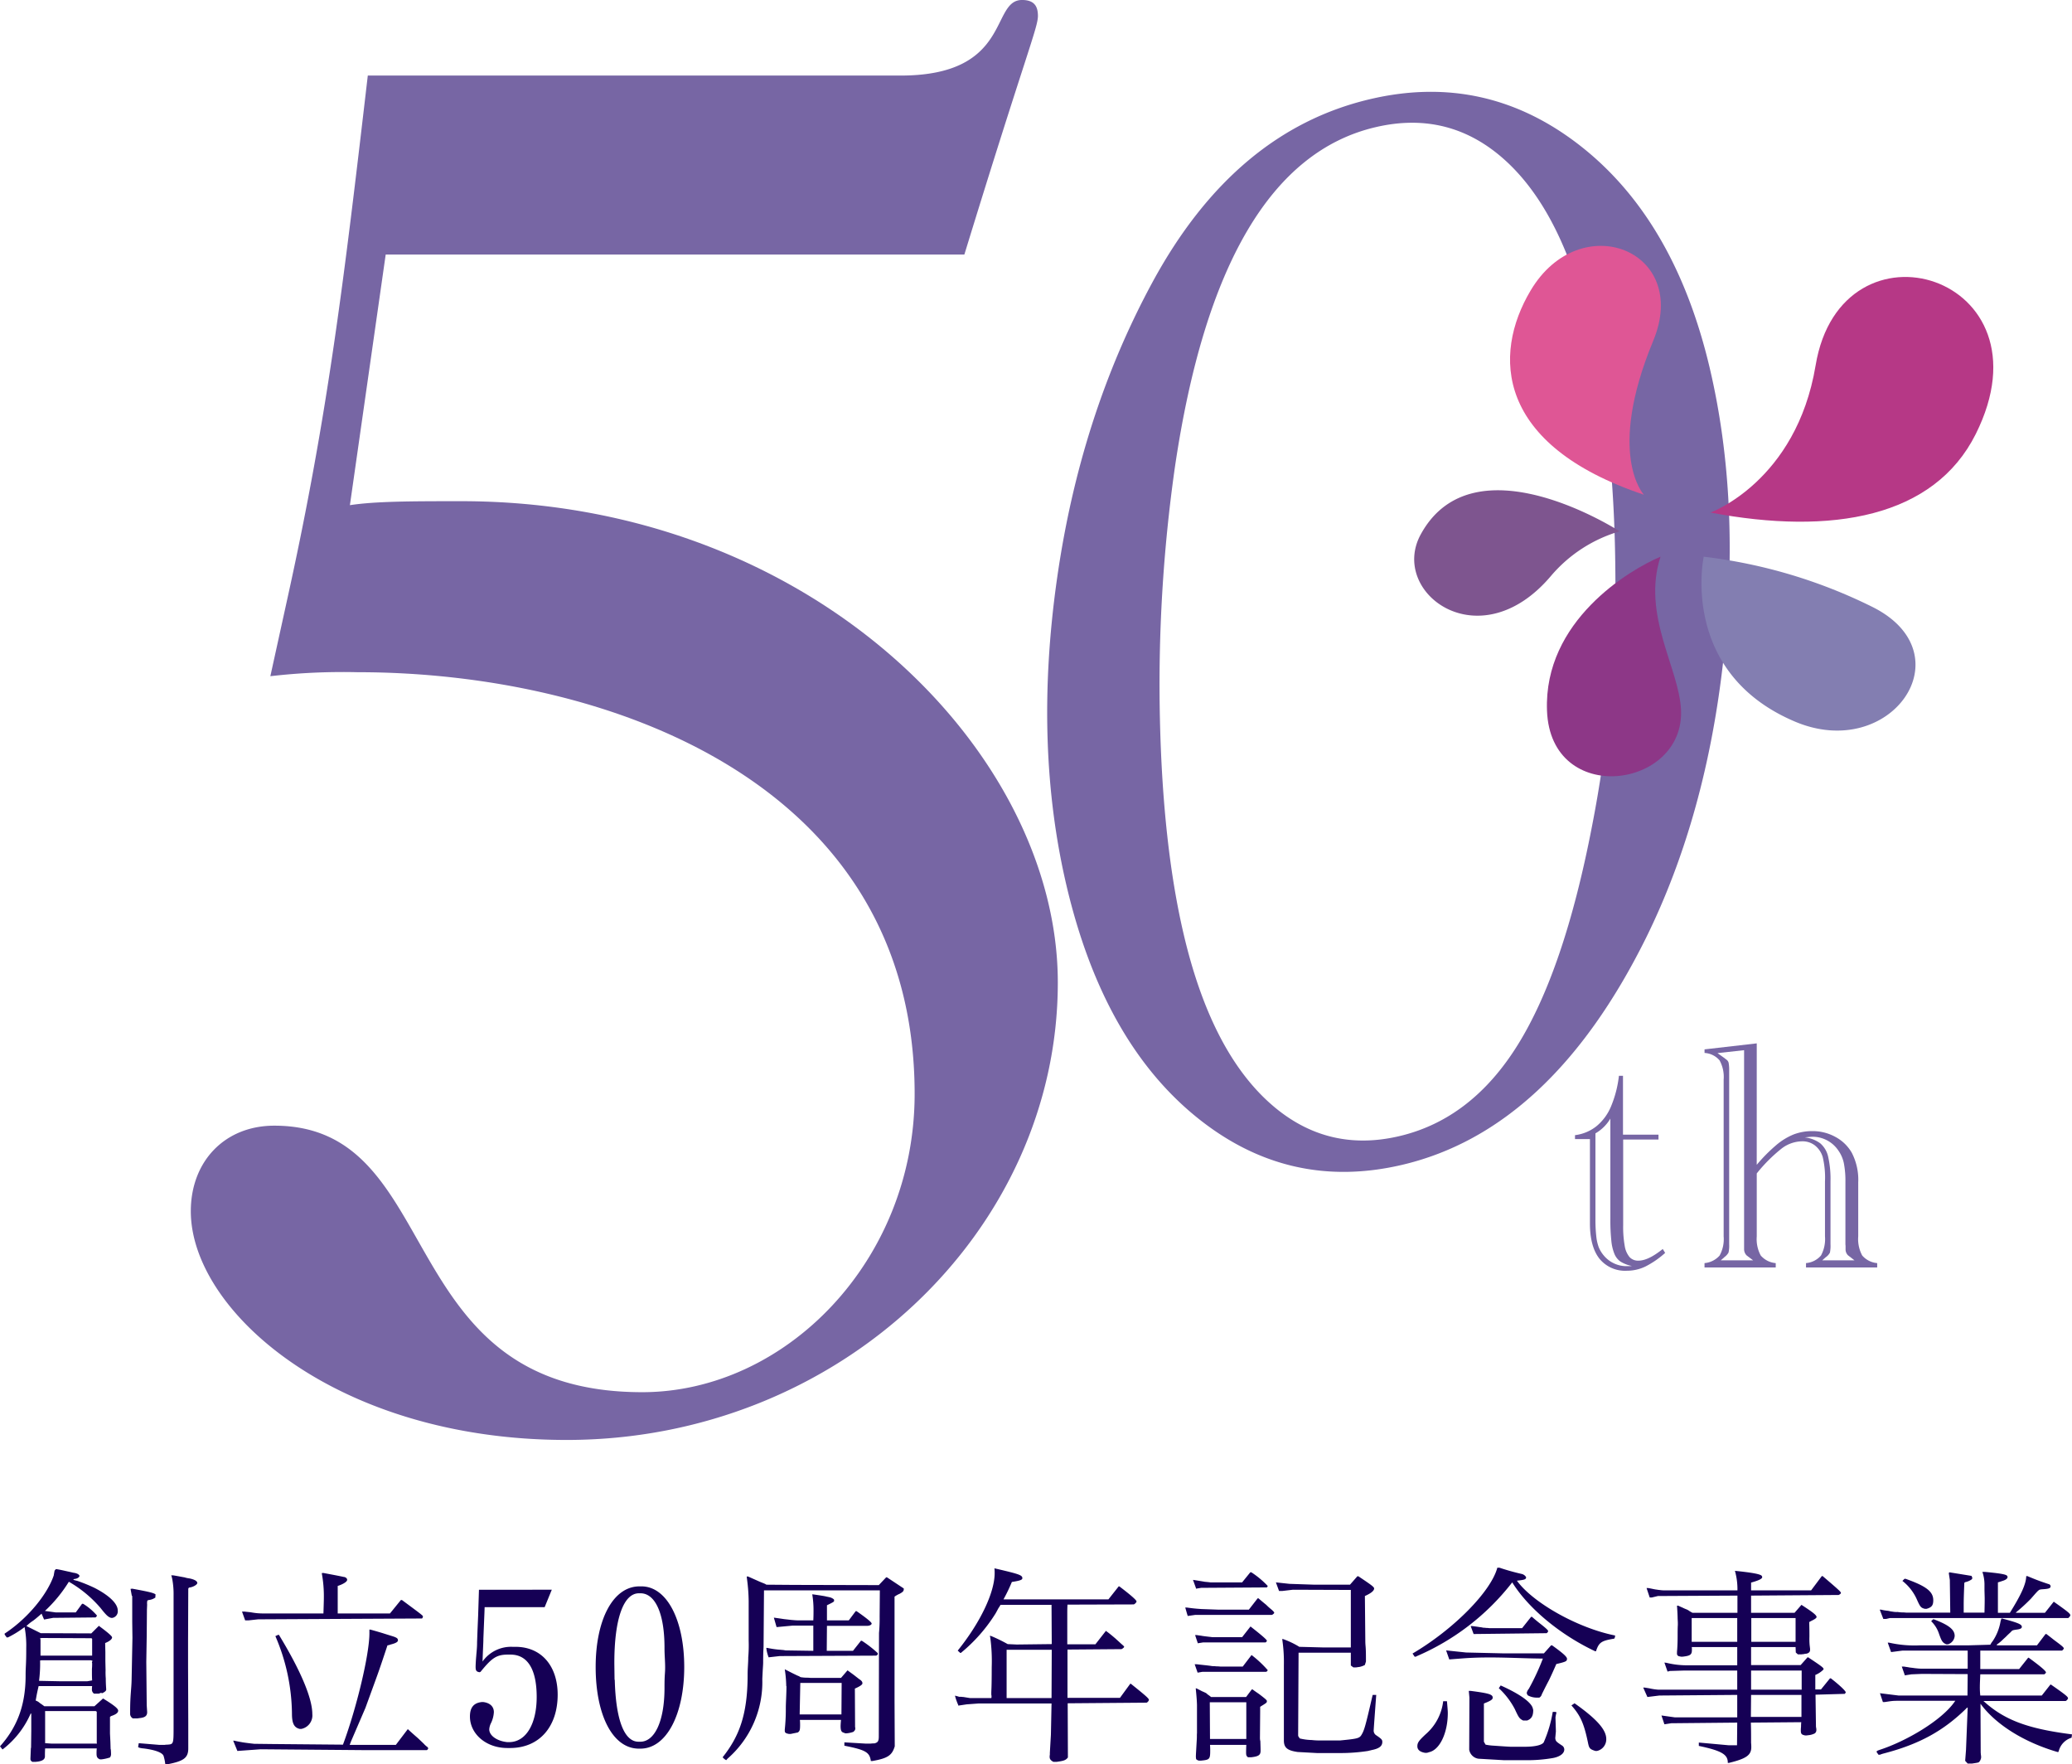 <svg xmlns="http://www.w3.org/2000/svg" width="394.881" height="336.197" viewBox="0 0 394.881 336.197"><g transform="translate(16392.881 18026.236)"><g transform="translate(-16109.267 -18081.82)" opacity="0.75" style="isolation:isolate"><path d="M-85.92,185.959v16.376a20.522,20.522,0,0,0,.293,3.877,4.4,4.4,0,0,0,.928,2.15,2.2,2.2,0,0,0,1.684.678q1.886,0,4.636-2.224l.461.742a17.3,17.3,0,0,1-3.768,2.6,8.092,8.092,0,0,1-3.492.8,6.3,6.3,0,0,1-5.269-2.3q-1.8-2.3-1.807-6.689v-16.1H-95.1v-.744a8.144,8.144,0,0,0,4.048-1.67,9.633,9.633,0,0,0,2.795-3.754,21.323,21.323,0,0,0,1.529-5.885h.775v11.216h6.765v.928Zm-2.441-3.986a7.914,7.914,0,0,1-2.843,2.81v16.471a27.6,27.6,0,0,0,.156,3.1,8.465,8.465,0,0,0,.479,2.146,5.906,5.906,0,0,0,.973,1.578,5.631,5.631,0,0,0,4.48,2.008c.331,0,.619-.009.865-.031a6.571,6.571,0,0,1-2.117-.8,3.284,3.284,0,0,1-1.188-1.436,8.669,8.669,0,0,1-.619-2.58,37.054,37.054,0,0,1-.186-4.048V181.973Z" transform="translate(111.649 86.758)" fill="#493386"/><path d="M-70.912,193.394a30.876,30.876,0,0,1,3.677-3.724,12.128,12.128,0,0,1,3.4-2.084,9.967,9.967,0,0,1,3.554-.617,8.944,8.944,0,0,1,4.371,1.111,7.85,7.85,0,0,1,3.105,3,11.193,11.193,0,0,1,1.236,5.685V207.02a6.591,6.591,0,0,0,.758,3.648,4.218,4.218,0,0,0,2.857,1.451v.834H-61.519v-.834a4.222,4.222,0,0,0,2.857-1.451,6.591,6.591,0,0,0,.758-3.648V196.577a16.853,16.853,0,0,0-.433-4.666,4.432,4.432,0,0,0-1.484-2.209,3.858,3.858,0,0,0-2.439-.789,6.565,6.565,0,0,0-3.847,1.33,29.62,29.62,0,0,0-4.8,4.789V207.02a6.593,6.593,0,0,0,.756,3.648,4.223,4.223,0,0,0,2.859,1.451v.834H-80.861v-.834a4.334,4.334,0,0,0,2.873-1.436,6.482,6.482,0,0,0,.772-3.664V177.172A6.521,6.521,0,0,0-78,173.481a4.081,4.081,0,0,0-2.857-1.406v-.681l9.949-1.143Zm-6.859,18.2h6.179l-.742-.555a.446.446,0,0,0-.123-.094l-.4-.31a1.689,1.689,0,0,1-.463-1.172V171.55l-5.068.557,1.207.865c.019,0,.061.029.123.092l.4.309a1,1,0,0,1,.4.633,7.767,7.767,0,0,1,.094,1.469v33.06a5.8,5.8,0,0,1-.125,1.578,2.659,2.659,0,0,1-.742.834c-.062.04-.092.073-.092.094Zm19.342,0h6.148l-.711-.555c-.061-.062-.1-.094-.125-.094l-.4-.31a1.586,1.586,0,0,1-.465-1.172v-.619l-.029-.31v-11.8a17.61,17.61,0,0,0-.309-3.709,6.437,6.437,0,0,0-1.051-2.379,5.916,5.916,0,0,0-4.974-2.6c-.208,0-.68.042-1.422.123A6.047,6.047,0,0,1-58.8,189.3a4.707,4.707,0,0,1,1.5,2.549,19.324,19.324,0,0,1,.447,4.7v11.987a6.556,6.556,0,0,1-.107,1.578,2.416,2.416,0,0,1-.725.834c-.043.04-.068.061-.078.061s-.026.012-.047.033Z" transform="translate(122.095 84.143)" fill="#493386"/><path d="M-210.109,104.091l-6.821,47.751c4.926-.758,12.126-.758,21.222-.758,66.7,0,113.692,47.751,113.692,91.711,0,47.373-41.687,87.165-93.606,87.165-43.96,0-71.627-24.634-71.627-43.583,0-9.475,6.443-16.3,15.918-16.3,32.97,0,21.979,50.783,70.11,50.783,27.286,0,51.919-25.012,51.919-56.846,0-59.5-58.741-80.342-106.112-80.342a120.112,120.112,0,0,0-16.676.758l3.412-15.538c7.578-34.487,10.611-59.878,15.159-98.911h101.564c21.223,0,17.054-14.4,23.118-14.4,2.273,0,3.031,1.136,3.031,3.031,0,2.275-2.273,7.2-14.021,45.478Z" transform="translate(0 0)" fill="#493386"/><path d="M-26.819,118.426q5.885,25.094,2.608,55.126t-14.8,53.38q-18.145,36.558-46.457,43.2-21.872,5.131-39.465-9.323t-24.509-43.917q-6.26-26.7-1.846-58.1t18.326-57q15.617-28.673,41.4-34.725,22.1-5.183,40.1,8.931t24.644,42.428m-23-7.963Q-54.89,88.827-65.587,78.947t-24.967-6.531q-29.7,6.965-38.227,64.825a293.479,293.479,0,0,0-2.85,47.9q.538,24.041,4.532,41.072,5.077,21.643,15.939,31.722t25.138,6.732q13.81-3.238,22.623-17.449t14.082-41.433a239.45,239.45,0,0,0,4.477-49.257q-.224-25.812-4.976-46.07" transform="translate(69.073 7.406)" fill="#493386"/></g><path d="M38.72-31.6c0-.36-.52-.68-1.52-.88a4.783,4.783,0,0,1-.92-.2c-.32-.04-1.24-.24-2.28-.4V-33l-.12-.08h-.12a6.872,6.872,0,0,1,.2.8,15.474,15.474,0,0,1,.24,2.96v25c0,3.44,0,3.44-1.2,3.52a2.729,2.729,0,0,0-.48.04H31.44l-3.88-.32-.12.76.28.12a4.317,4.317,0,0,0,.76.12c2.28.28,3.72.84,3.84,1.52A7.451,7.451,0,0,1,32.6,2.8a.414.414,0,0,1,.04.16h.28C36.08,2.36,37,1.76,37-.08V-5.12l-.04-10.4v-5l.04-10,.12-.2.24-.04C38.04-30.88,38.72-31.32,38.72-31.6Zm-7.96,2.16c-.4-.28-1.16-.48-4.44-1.08l-.32.04.24,1.32c.08,0,.08.04.08.08v4.92l.04,3-.16,8.04c-.04,1.8-.28,2.88-.28,6.08v.28a1.008,1.008,0,0,0,.52.96h.88c.24-.04.52-.08.56-.08.96-.12,1.32-.48,1.28-1.2l-.08-1.24v-.12L29-16.52v-.08l.08-4.92.04-5,.04-.96a2.326,2.326,0,0,1,.04-.76c.08-.08.16-.08.28-.12a2.6,2.6,0,0,0,1.2-.44h.04ZM23.64-7.28c0-.4-.8-1.04-2.88-2.32L19.12-8.12H9.56c-.36-.28-.72-.52-.84-.6a2.131,2.131,0,0,0-.8-.48c.24-1.36.28-1.56.56-2.76h10.2a3.454,3.454,0,0,0-.04.6.911.911,0,0,0,.4.84h.92l.52-.2v.16c.52-.2.88-.48.88-.72s-.08-.96-.08-2.04v-.08a14.319,14.319,0,0,1-.04-1.6l-.04-1.72V-18.4l-.04-1.76c.8-.32,1.32-.72,1.32-1.08,0-.24-.84-.96-2.52-2.2L18.52-22l-9.64-.04L6.16-23.4a7.861,7.861,0,0,1,1.24-1c.24-.16.92-.72,1.64-1.36l.48,1.12,1.72-.32,8.08-.08a.671.671,0,0,0,.28-.36,10.978,10.978,0,0,0-2.64-2.24h-.2L15.56-26H11.72l-2.04-.28a26.821,26.821,0,0,0,4.56-5.56,22.992,22.992,0,0,1,6.04,5c1.04,1.32,1.44,1.72,2,1.88h.28a1.267,1.267,0,0,0,1-1.4c0-1.32-1.64-2.88-4.44-4.32A30.927,30.927,0,0,0,15.88-32l-.48-.12a1.573,1.573,0,0,1-.24-.08l-.08-.04a.691.691,0,0,1,.16-.12c.56-.04.96-.28,1.04-.6-.12-.28-.4-.44-.92-.56a3.566,3.566,0,0,1-.44-.08c-.16-.04-.48-.12-.88-.2-.72-.16-1.4-.32-2.12-.44h-.16l-.24.28c0,.04-.08.4-.16.92C10.2-29.6,6.64-25.08,2.24-22.12L2-21.96v.12a.618.618,0,0,0,.12.24.923.923,0,0,1,.24.36h.28A19.334,19.334,0,0,0,5.8-23.2a18.478,18.478,0,0,1,.32,3.96v.28c0,3.04-.12,3.28-.12,4.92v.08C6-7.96,4.16-3.88,1.12-.48l.48.6A17.3,17.3,0,0,0,6.96-6.72h.12v3.28L7.04-.24,7-.12C6.96.96,6.92,1.76,6.92,1.92c0,.24.08.36.36.56h.68a1.287,1.287,0,0,1,.32-.04c1.04-.16,1.44-.48,1.4-1.12,0-.24,0-.8.04-1.4h9.84a9.053,9.053,0,0,0-.04,1c0,.64.16.88.64,1.08h.32a7.98,7.98,0,0,0,1.48-.32l.12-.04a1.082,1.082,0,0,0,.2-.64s0-.28-.04-.88L22.2.04l-.04-1.36-.08-1.6V-6.08l.2-.16C23.24-6.56,23.64-6.88,23.64-7.28ZM18.68-17.76H8.84V-20.8l-.08-.28.36-.04h.36l9.08.04.12.12Zm.08,1-.12.24v.08a.361.361,0,0,1,.04.2c0,.24,0,.56-.04,1v.84c0,.24,0,.76.04,1.36l-.92.16H12.48l-3.92-.08a25.228,25.228,0,0,0,.2-3.88l.36-.04h9.36ZM19.6-1H10.92l-1.2-.08V-7l-.04-.08.08-.12h9.6l.2.12v5.92ZM81.72-25.2c0-.2,0-.2-4-3.16h-.2L75.44-25.8H65.48v-5.24c1-.32,1.8-.8,1.8-1.16,0-.28-.24-.48-.6-.56a.7.7,0,0,1-.24-.04c-1.56-.32-2.04-.4-3.72-.72l-.28.04a23.993,23.993,0,0,1,.4,4.64c0,.64-.04,1.68-.08,3.04H51.16a12.288,12.288,0,0,1-2.12-.2c-.2-.04-.72-.08-1.36-.16h-.44l.6,1.68h.64l1.84-.2,31.2-.16C81.6-24.84,81.72-25.08,81.72-25.2Zm1,25.12a.4.4,0,0,0-.16-.28L82.4-.48l-.32-.28c-.08-.12-.72-.72-1.36-1.32-.6-.52-1.24-1.08-1.88-1.68l-2.28,3h-8.8l.28-.72L70.76-7.8l1.72-4.72c.64-1.76.92-2.48,2.48-7.2a2.369,2.369,0,0,0,.6-.16c.96-.24,1.4-.48,1.4-.8,0-.4-.28-.56-1.36-.88l-1.28-.4c-.36-.12-1.44-.44-2.6-.76h-.2V-22c0,4-2.44,14.24-5.04,21.2L52.96-.92l-3.4-.04c-1.44-.16-2.24-.28-2.4-.32-.44-.08-.92-.16-1.4-.28h-.2L46.36.4,50.8.08,70.16.24H82.48C82.64.12,82.72,0,82.72-.08ZM60.64-6.64c0-3.16-2.44-8.56-6-14.48l-.36-.6h-.16l-.52.24a38.092,38.092,0,0,1,3.16,14.8c0,1.88.44,2.64,1.48,2.88h.32A2.623,2.623,0,0,0,60.64-6.64Zm46.76-3.68c0-5.4-3.04-9.12-8.04-9.12H98.8a6.653,6.653,0,0,0-5.72,2.8c.12-3.28.16-3.56.16-4.2v-.12l.08-2,.12-2.88L93.48-27h11.44l1.36-3.32H92.4l-.16,5-.12,2.8-.08,2.2v.12c0,1-.12,1.88-.16,2.52-.08.84-.12,1.76-.12,2,0,.76.12.96.72,1.08.2-.04.2-.04.32-.2,2.04-2.48,2.92-3.16,5.12-3.16h.48c3.32,0,5,2.88,5,8.08,0,5.08-2,8.6-5.28,8.6H97.8c-1.96-.2-3.44-1.24-3.44-2.44a3.143,3.143,0,0,1,.36-1.24A5.474,5.474,0,0,0,95.24-7c0-1.04-.72-1.76-2.04-1.92h-.24c-1.56.16-2.28,1.04-2.28,2.76,0,3.28,3.04,6,7.12,6h.52C103.96-.16,107.4-4.28,107.4-10.32Zm24.12-5.28c0-8.88-3.28-15.36-8.16-15.36H123c-5.08,0-8.36,6.4-8.36,15.36,0,9.08,3.2,15.56,8.24,15.56h.28C128.16-.04,131.52-6.64,131.52-15.6Zm-3.64.16c0,1.16-.12,1.16-.12,3.68v.12c0,6.56-1.96,10.28-4.6,10.28h-.36c-2.72,0-4.32-4.16-4.52-11.76l-.04-.08-.04-3v-.2c0-8.4,1.76-13.24,4.68-13.24h.32c2.6,0,4.56,3.44,4.56,10.4v.08c0,1.36.12,2.36.12,3.6Zm40.52-2.52v-.28a21.878,21.878,0,0,0-3.04-2.36h-.16l-1.52,1.92h-5l.04-4.76h7.68c.44,0,.84-.2.84-.44s-1.04-1.08-2.88-2.36h-.16l-1.32,1.76h-4.16v-2.88c1.16-.56,1.28-.64,1.36-.8v-.2l-.04-.12a1.888,1.888,0,0,0-1-.44c-.04-.04-.24-.04-.52-.12-.32-.08-1.36-.24-2.48-.4h-.12a18.438,18.438,0,0,1,.24,3.08c0,.44,0,1.04-.04,1.88h-2.84c-.6,0-1.16-.08-1.32-.08-.68-.08-.68-.08-1.4-.16-.28-.04-1.04-.16-1.96-.28l.52,1.8,3.04-.28h3.96v4.8l-5.32-.08a3.872,3.872,0,0,0-.48-.08c-.08,0-.44-.04-.96-.08a19.521,19.521,0,0,1-2.04-.32h-.16a6.811,6.811,0,0,0,.4,1.68l.04.12,2.12-.24,18.4-.08Zm4.96-12.48v-.12l-3.2-2.12H170l-1.4,1.48-16.12-.04-5.24-.04a.346.346,0,0,1-.24-.12s-.28-.12-.48-.2-.52-.2-1.04-.44l-1.8-.8h-.24v.16s.04.24.08.6a34.217,34.217,0,0,1,.28,3.92v7.52a27.083,27.083,0,0,1-.08,3.2v.08c0,1-.12,2.04-.12,3.16v.12c0,7.68-1.68,11.8-4.76,15.68a2.21,2.21,0,0,0,.68.56l.24-.28a19.347,19.347,0,0,0,6.64-15.12v-.12l.08-1.6c.04-.64.08-1.16.08-1.48v-.12c0-2.32.08-2.4.08-3.08l.08-10.56H168.8l-.04,5a29.323,29.323,0,0,1-.12,3.12V-22L168.6-2.36c0,.92-.2,1.16-.84,1.32a5.131,5.131,0,0,0-.72.04h-.96l-4.04-.24V-.6c4.04.8,4.8,1.24,5.04,2.88v.04h.28c2.96-.52,3.76-1.08,4.28-2.8L171.6-9.2V-29a5.138,5.138,0,0,1,1-.56C173.16-29.88,173.36-30.04,173.36-30.44Zm-7.88,17.96c0-.32-.16-.52-.72-.88-.08-.08-.36-.28-.76-.6-.2-.16-.76-.56-1.36-1l-1.24,1.44h-5.8a8.3,8.3,0,0,0-.84-.04,7.353,7.353,0,0,1-.92-.08c-.12,0-.2-.04-.44-.2a5.783,5.783,0,0,1-.72-.32c-.28-.12-1.12-.56-2-1a22.966,22.966,0,0,1,.28,3.16l.04.08c0,1.6-.12,3.08-.12,4.12v.08a35.99,35.99,0,0,1-.2,4.04v.2c0,.4.16.52.8.64h.32l1.36-.28c.36-.24.44-.44.44-1.44,0-.2,0-.52-.04-.96h7.84c-.04.44-.08.92-.08,1.16,0,.92.16,1.2.72,1.32,0,.04.08.04.16.08h.28a5.2,5.2,0,0,0,1.28-.28c.32-.32.36-.36.36-.8l-.04-.08-.04-7.36C165.04-11.92,165.48-12.24,165.48-12.48Zm-3.96-.08-.04,6h-7.96l.12-6Zm58.56,3.24c0-.28-.6-.8-3.44-3.08h-.12l-1.96,2.68h-10v-9.2L214.84-19c.16-.04.52-.32.52-.44s-.28-.32-.76-.76c-.12-.12-.44-.4-.92-.84-.24-.2-.96-.84-1.8-1.44l-2,2.56h-5.36v-5c0-1.76,0-1.76.04-2.56l12.64-.04c.2-.08.52-.4.52-.56,0-.24-.96-1.12-3.28-2.88h-.12l-1.96,2.48h-20a31.725,31.725,0,0,0,1.6-3.32c1.56-.24,2-.4,2-.72,0-.6-.68-.8-5.32-1.88a8.422,8.422,0,0,1,.04.92c0,3.68-2.72,9.4-7.04,14.76l.48.44h.12a30.812,30.812,0,0,0,6.64-7.56l.52-.96a6.941,6.941,0,0,0,.4-.64h9.72l.04,7.48-6.68.08-1.72-.08a29.758,29.758,0,0,0-3.2-1.56h-.2l.08.28a33.408,33.408,0,0,1,.28,5.68v.08c0,4.08-.08,4.08-.08,4.96v.08a1.286,1.286,0,0,0,.04.32v.32l-.04.12h-4.08l-1.24-.2a2.338,2.338,0,0,1-.4-.04h-.4a1.574,1.574,0,0,1-.24-.08,1.82,1.82,0,0,1-.44-.12h-.12a10.871,10.871,0,0,0,.6,1.72l.04.16,1.6-.24,2.2-.16h13.96l-.12,5.92L201.2.76v.36a1.657,1.657,0,0,0-.04.4c0,.44.2.68.72.96h.6c1.44-.2,1.76-.32,2.16-.84V1.56L204.6-8.68l15.04-.12A.818.818,0,0,0,220.08-9.32Zm-18.52-9.56-.04,9.2h-8.56v-9.2Zm63,17.56c0-.4-.12-.56-1.12-1.24a1.056,1.056,0,0,1-.52-1.04c0-.12.16-2.36.48-6.68h-.68c-1.4,6.08-1.6,6.72-2.12,7.6-.4.68-.8.76-4.08,1.08h-3.8a12.593,12.593,0,0,1-1.6-.08,10.584,10.584,0,0,1-2.2-.28L248.8-2l-.08-.16a.613.613,0,0,1-.2-.44v-.12l.08-15.6h9.96v2.44l.48.36h.52c.28-.04.52-.08.6-.08a4.025,4.025,0,0,0,1.04-.36l.04-.04.2-.64v-.04c0-1.16,0-2.16-.08-3-.04-.48-.04-.8-.04-.96l-.08-8.48c1.16-.52,1.76-1,1.76-1.44,0-.28-.48-.64-3-2.32h-.2l-1.4,1.6h-6.76l-4.76-.16-2.6-.28.6,1.64h.6l2.04-.24,11.04.04v10.96h-5.2l-4.6-.12c-.04,0-.04,0-.08-.04a16.316,16.316,0,0,0-3.04-1.44h-.16a29.254,29.254,0,0,1,.32,4.96V-1.6c0,1.4.68,1.92,2.64,2.2l3.68.2h4.48a34.1,34.1,0,0,0,5.24-.4c.28-.08.56-.12.64-.16C263.96-.04,264.56-.52,264.56-1.32ZM242.72-31.04a17.016,17.016,0,0,0-3.12-2.6h-.2l-1.56,1.92H231.8c-.6-.08-.8-.08-1.12-.12-.2-.04-.92-.16-2.2-.36l.56,1.56v.12l1-.16,12.52-.08C242.64-30.88,242.72-30.96,242.72-31.04Zm1.24,5.12c0-.12-.16-.32-.64-.72a10.54,10.54,0,0,1-.88-.8c-.2-.16-.84-.68-1.48-1.24h-.16l-1.68,2.16H233.4l-3.32-.12c-.56-.04-1.32-.08-2.72-.28H227c.24.76.24.88.48,1.6l1.4-.2h14.6C243.6-25.52,243.96-25.8,243.96-25.92Zm-1.4,5.32c0-.2-1.08-1.12-3.12-2.72l-1.6,2.04H232.2l-1.04-.12c-.32-.04-.36-.04-.92-.12-.16-.04-.56-.08-1.04-.16h-.32l.52,1.56,1-.16h11.92C242.48-20.4,242.56-20.52,242.56-20.6Zm.16,5.6a21.174,21.174,0,0,0-3.08-2.88l-1.68,2.2h-4.28a6.1,6.1,0,0,0-.72-.04,6.669,6.669,0,0,0-.76-.04c-.04,0-.48-.08-.88-.12-.28-.04-1.16-.12-2.12-.24h-.4l.56,1.6.92-.16H242.4A.434.434,0,0,0,242.72-15Zm-.16,5.88c0-.16-.32-.44-1.48-1.32-.28-.2-.72-.48-1.24-.88h-.16L238.6-9.88h-6.68a6.38,6.38,0,0,0-.64-.48l-.32-.28c-.04,0-.4-.2-.72-.32l-1.08-.56H229c.16,1.44.24,2.76.24,3.2v5.36c-.04.28,0,.68-.04,1.2l-.16,2.8v.12a3.089,3.089,0,0,0,.04.8.973.973,0,0,0,.52.28h.44c1.64-.16,1.72-.28,1.72-2,0-.24,0-.52-.04-1h6.92c-.04.84-.04,1.2-.04,1.4,0,.56.04.72.36.96h.64c1.4-.16,1.76-.44,1.76-1.24,0-.72-.04-1.44-.04-1.8a2.573,2.573,0,0,1-.08-.64l.04-5v-.88c0-.04,0-.04.04-.08C242.56-8.8,242.56-8.8,242.56-9.12Zm-3.92,7.24h-6.92l-.04-7h6.96Zm70.28-19.6v-.12c-7.04-1.4-15.56-6.16-18.68-10.4l-.04-.04c1.44-.16,1.68-.24,1.76-.56v-.12a1.311,1.311,0,0,0-.8-.6,43.108,43.108,0,0,1-4.28-1.2h-.4c-1.2,4.52-8.28,11.72-16.16,16.36l.4.6h.24l.12-.08a45.917,45.917,0,0,0,18.08-13.88l.16-.2c3.08,4.96,9.16,10,15.8,13.12h.16c.56-1.68,1-2,3.48-2.4A.954.954,0,0,0,308.92-21.48Zm-12.76-.96c0-.16-.36-.52-1.8-1.64-.44-.36-.88-.72-1.28-1.08h-.16L291.2-23h-6.28a3.519,3.519,0,0,0-.56-.04,3.8,3.8,0,0,0-.56-.04,4.243,4.243,0,0,0-.72-.12c-.2-.04-.8-.12-1.4-.2h-.28l.56,1.52,13.92-.16C296.08-22.2,296.16-22.32,296.16-22.44ZM307.24-1.88c0-1.76-1.8-3.8-6.04-6.8l-.6.4c1.72,1.96,2.4,3.4,3.2,7.32.2.88.36,1.04,1.36,1.36h.32A2.268,2.268,0,0,0,307.24-1.88Zm-7.48-15.28c0-.4-.84-1.12-2.84-2.56h-.2l-1.36,1.52H287.4l-6.88-.16-3.8-.4.6,1.72,2.6-.2c5.24-.4,10.32,0,15.24.04a45.325,45.325,0,0,1-2.68,5.76,1.744,1.744,0,0,0-.4.8,1.24,1.24,0,0,0,.2.44,3.577,3.577,0,0,0,1.68.44h.52a1.022,1.022,0,0,0,.48-.64c.12-.24.6-1.24,1.36-2.68.2-.4.8-1.68,1.4-3.08,1.4-.32,1.84-.48,1.96-.68l.04-.08A.7.7,0,0,0,299.76-17.16ZM293.32-7.4l-.08-.32c-.28-1.12-2.36-2.68-6.12-4.36l-.36.52A14.789,14.789,0,0,1,289.8-7.6c.76,1.64.88,1.84,1.6,2.2h.76C293-5.72,293.32-6.28,293.32-7.4ZM299.24.12a.906.906,0,0,0-.44-.76c-1.16-.76-1.2-.84-1.28-1.4l.12-1.28L297.56-6a8.036,8.036,0,0,1,.2-.96l-.24-.08h-.48a24.046,24.046,0,0,1-1.72,5.8c-.24.4-1.28.84-3.6.84h-2.68c-.28,0-2.04-.12-3.16-.2a10.784,10.784,0,0,1-1.64-.2l-.32-.56V-8.64c1.32-.52,1.68-.76,1.68-1.12,0-.64-.84-.84-4.16-1.28h-.4l.12,1.28L281.12.16a2.08,2.08,0,0,0,1.76,1.72l4.84.28h4.12a28.234,28.234,0,0,0,4.92-.36C298.24,1.6,299.24.96,299.24.12Zm-22.2-6.96c0-.48-.08-1.24-.16-2.24h-.72a9.816,9.816,0,0,1-3.36,6.32c-1.32,1.24-1.56,1.6-1.56,2.28,0,.64.48,1.08,1.48,1.24H273a1.55,1.55,0,0,0,.44-.12C275.48.24,277.04-3,277.04-6.84Zm75.84-3.92c0-.28-1.2-1.4-2.84-2.68h-.16l-1.72,2.12h-1.08v-2.76a4.651,4.651,0,0,0,1.56-1.04c.08-.28-.08-.44-2.92-2.32h-.12l-1.32,1.48h-9.44V-19.4h8.48l.04,1.04.4.36h.68a1.548,1.548,0,0,1,.36-.04c.16-.04.28-.04.32-.08a1.083,1.083,0,0,0,.84-.32l.04-.08a.721.721,0,0,0,.08-.4v-.16l-.08-.68a13.5,13.5,0,0,1-.04-1.64c0-.72,0-1.28-.04-2.76.28-.16.52-.28.6-.32.56-.28.8-.48.8-.64,0-.36-.72-.92-2.88-2.32l-1.32,1.52h-8.28V-29.2l16.68-.12c.28-.12.44-.28.44-.4,0-.2-.44-.6-3.48-3.2h-.16l-2.04,2.72H334.84v-1.48c1.44-.4,2.12-.72,2.12-1.04a.532.532,0,0,0-.12-.28c-.36-.32-1.92-.6-5.08-.92a12.836,12.836,0,0,1,.48,3.72h-14c-.48,0-.84-.08-1-.08-.24-.04-.52-.08-.52-.08-.08,0-.24-.04-.48-.08-.16-.04-.56-.12-1-.2h-.32l.6,1.8h.4l1.16-.28,15.16-.08v3.28h-8.56a6.137,6.137,0,0,1-.68-.4c-.16-.12-.28-.16-.32-.2a.676.676,0,0,1-.2-.08,6.311,6.311,0,0,1-.64-.28c-.08-.04-.48-.2-.88-.4h-.24c.08,1.08.12,2.08.12,2.4l.04.8v.48c0,.12-.04.12-.04,2.16v.08c0,1.44-.08,2.36-.08,2.44a5.129,5.129,0,0,0-.04.72.505.505,0,0,0,.4.56,3.258,3.258,0,0,1,.36.08h.28l.32-.04c1.2-.16,1.48-.4,1.48-1.24v-.4l-.04-.16h8.68v3.48h-9.4a16.537,16.537,0,0,1-4.12-.48l-.36-.04.6,1.72.44-.12,2.68-.08H332.2v3.64H317.08a13.085,13.085,0,0,1-1.4-.2c-.12-.04-.64-.12-1.16-.2h-.24l.8,1.8,2.28-.28,14.84-.12V-6H320.32l-2.56-.36.56,1.68,1.32-.2L332.2-5l-.04,4.32H330.6l-5.72-.52v.64c4.36.92,5.56,1.64,5.52,3.24h.2c3.32-.8,4.28-1.48,4.28-3a8.3,8.3,0,0,0-.04-.84v-.72c0-1.12,0-1.56-.04-3.12l9.6-.08c-.04.4-.04.76-.04.88a5.431,5.431,0,0,0-.04.72c0,.56.12.76.64.88l.16.04h.32l.32-.04A3.288,3.288,0,0,0,347-2.96l.04-.04a.754.754,0,0,0,.24-.56,1.64,1.64,0,0,0-.04-.44,2.377,2.377,0,0,1-.04-.44v-.12l-.08-5.76,5.56-.16C352.72-10.48,352.88-10.72,352.88-10.76Zm-9.56-9.64h-8.44v-4.52h8.44Zm1.16,9.12h-9.64v-3.64h9.64ZM332.2-20.4h-8.68v-4.52h8.68v4.52ZM344.44-6.08H334.8l.04-4.2h9.6Zm51.24-19.36c0-.32-.44-.68-3.16-2.6l-1.68,2.12h-5.52V-26a33.125,33.125,0,0,0,2.84-2.6l.84-.96c.48-.52.52-.56.6-.6.08-.12.24-.2.64-.24,1.4-.08,1.68-.2,1.68-.6a.463.463,0,0,0-.4-.4c-1.8-.6-2.4-.84-4.04-1.52h-.2c-.04,1.48-.88,3.4-3.12,7h-2.28v-5.8c.4-.12.52-.16.88-.28.64-.2.96-.44.96-.76,0-.08-.04-.16-.16-.28-.32-.24-1.6-.44-4.2-.68h-.44a7.512,7.512,0,0,1,.4,2.28v1.2l.04,1.48v.12c0,.8,0,.8-.04,2.68h-3.96v-1.56c0-1.08.04-2.04.12-4.12l.16-.12a3.226,3.226,0,0,0,1.28-.56.569.569,0,0,0,.08-.24,1.351,1.351,0,0,0-.16-.4l-4.2-.68a.691.691,0,0,0-.12.16l.2,1.32v.2l.08,6h-8.44a7.261,7.261,0,0,0-.8-.04,7.217,7.217,0,0,1-.8-.08,3.709,3.709,0,0,1-.8-.04c-.04,0-.24-.04-.56-.08a3.836,3.836,0,0,0-.6-.12,7.64,7.64,0,0,1-1.16-.2h-.28l.68,1.76h.56l.68-.16h33.96C395.36-24.92,395.68-25.32,395.68-25.44Zm-26.12-2.88c0-1.64-1.32-2.68-5.28-4.08h-.2l-.4.4a9.22,9.22,0,0,1,2.8,3.64c.6,1.32.72,1.48,1.48,1.68h.32C369.28-26.96,369.56-27.36,369.56-28.32Zm4.08,6.8c0-1.2-1.12-2.08-3.96-3.16h-.16l-.36.36a5.822,5.822,0,0,1,1.44,2.24c.56,1.6.72,1.84,1.44,2.16h.32A1.8,1.8,0,0,0,373.64-21.52ZM396-2.76c-8.52-1.08-12.92-2.76-16.88-6.36h15.64c.16,0,.48-.36.48-.52,0-.28-.48-.68-3.24-2.6h-.12l-1.64,2.08H378.52a14.513,14.513,0,0,1-.08-1.76c0-.48.04-1.28.08-2.28h12.16c.12,0,.36-.28.36-.36,0-.28-1.04-1.16-3.28-2.8h-.12l-1.72,2.16h-7.4v-3.52h15.56c.08,0,.36-.32.36-.4,0-.24-.48-.6-1.88-1.64-.2-.16-.8-.64-1.44-1.12h-.16l-1.64,2.16h-7.64v-.16a7.615,7.615,0,0,0,1.2-1l.48-.44.4-.4.56-.52c.32-.36.32-.36,1.08-.48.72-.08,1.04-.24,1.04-.52,0-.48-.64-.76-3.76-1.6h-.12a3.38,3.38,0,0,0-.2.68,9.6,9.6,0,0,1-1.48,3.64,3.351,3.351,0,0,0-.4.6c-.04.08-.08.08-.12.08l-4.16.12h-9.24a21.883,21.883,0,0,1-5.84-.52h-.24l.64,1.8,2.16-.28h12.44v3.44h-8.88c-.48,0-.96-.08-1.12-.08-.24-.04-.56-.08-.56-.08s-.36-.04-.64-.08c-.12-.04-.52-.08-.96-.16h-.4l.56,1.6V-14l1.28-.2,2-.08,8.72.04-.04,4.08H362.96l-3.56-.44.56,1.68h.36l1.08-.16.36-.04c.48-.04.84-.04,2.12-.04h9.88l-.2.28c-2.48,3.48-9.08,7.4-14.24,9.08-.32.12-.48.16-.56.32V.6l.36.52h.28a5,5,0,0,1,.72-.24c6.76-1.76,11.36-4.28,15.76-8.6l.08-.12h.16L375.8.2l-.16,2.08.48.52h.84c.76-.12.84-.12,1.16-.2l.16-.08a1.512,1.512,0,0,0,.4-.88,2.3,2.3,0,0,0-.04-.48L378.6.72V.64l-.04-9.24c2.92,4,8.36,7.36,14.68,9.2h.16l.08-.2a3.587,3.587,0,0,1,2.44-2.52Z" transform="translate(-16394 -17693)" fill="#150055"/><g transform="translate(-16670.063 -19048.908)" style="isolation:isolate"><path d="M425.294,415.239s-7.207-7.644,1.78-29.315c7.18-17.308-13.954-25.493-23.383-9.56-7.27,12.237-6.612,29.418,21.6,38.875" transform="translate(165.176 701.697)" fill="#df5695"/><path d="M408.262,414.031S424.61,408.113,428.3,386c4.895-29.527,45.653-17.168,30.514,13.08-7.932,15.847-27.345,19.331-50.548,14.95" transform="translate(194.899 706.309)" fill="#b63886"/><path d="M423,380.961c-5.986,2.533-22.279,12.237-21.635,29.333.676,18.38,26.241,14.928,25.542-.158-.361-7.942-7.514-18.047-3.908-29.175" transform="translate(170.644 747.786)" fill="#8d3787"/><path d="M408.313,380.961s-4.76,22.058,17.4,31.429c18.281,7.725,32.537-12.782,14.928-21.765a98.018,98.018,0,0,0-32.326-9.663" transform="translate(193.566 747.786)" fill="#837eb1"/><path d="M434.892,385.981a27.177,27.177,0,0,0-13.107,8.519c-13.639,16.1-30.874,3.119-24.79-7.955,10.15-18.542,37.9-.563,37.9-.563" transform="translate(150.963 737.935)" fill="#7e558f"/></g></g></svg>